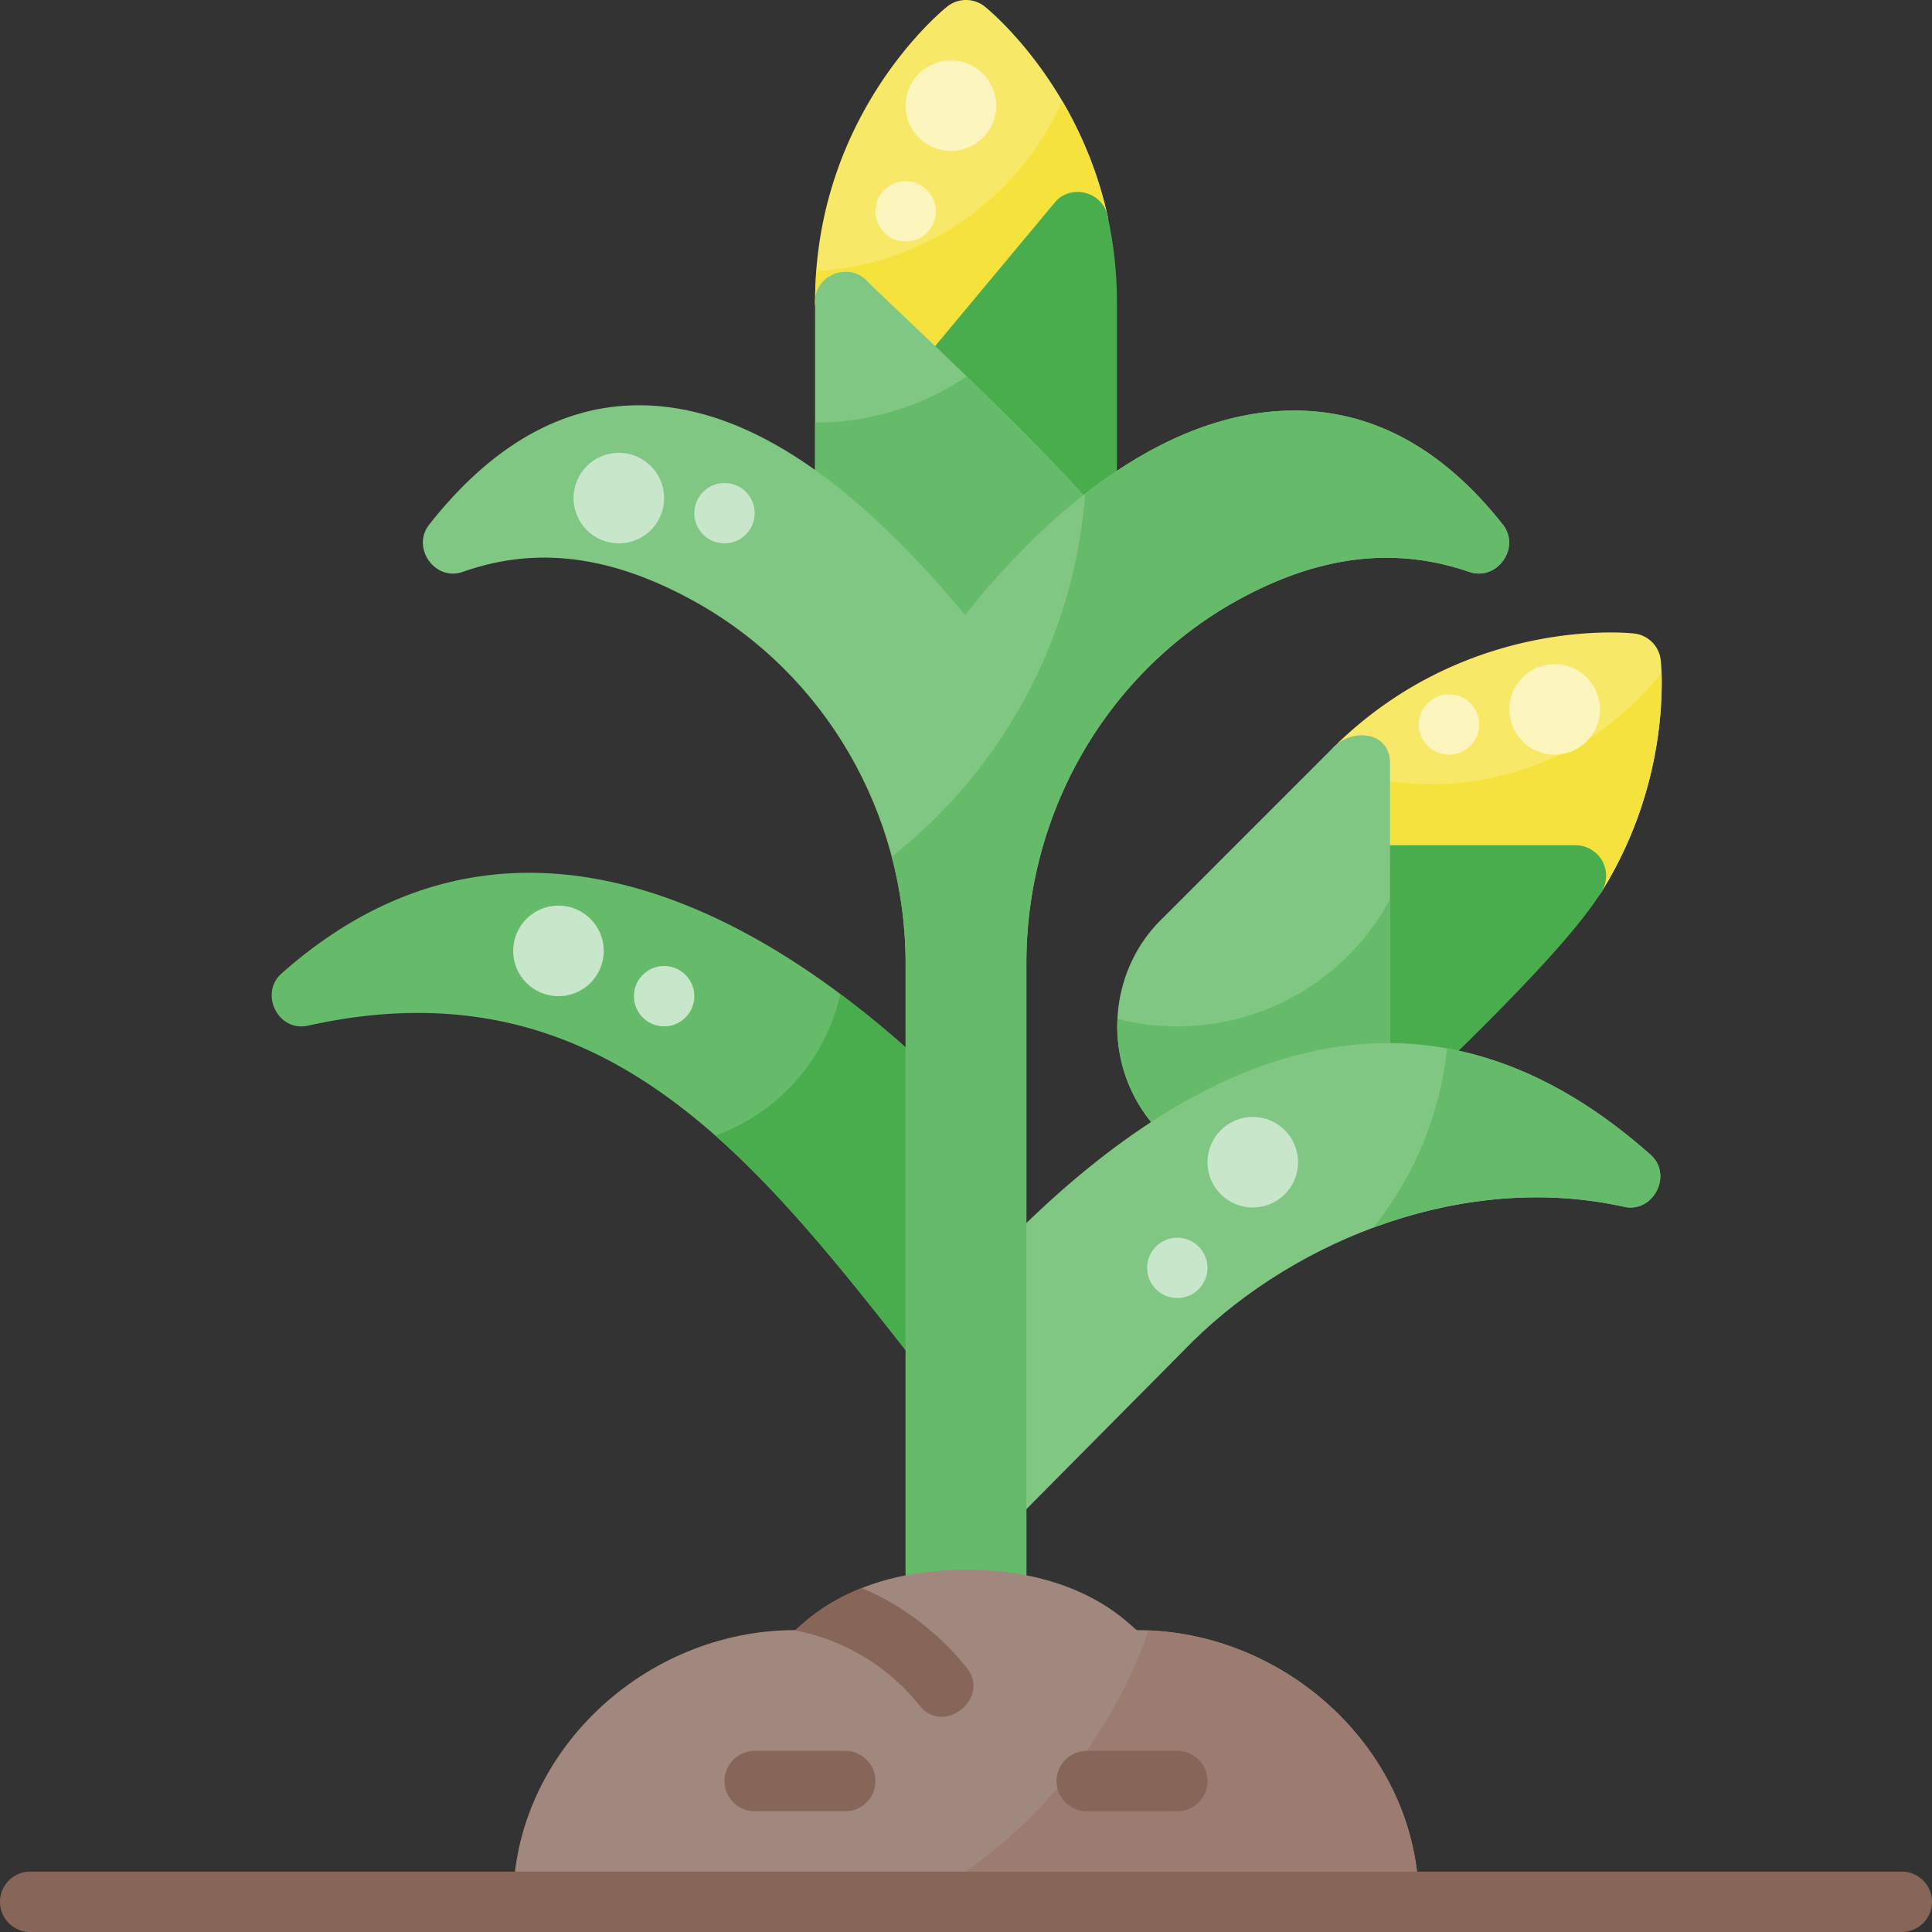 <svg xmlns="http://www.w3.org/2000/svg" height="512" width="512" xmlns:v="https://vecta.io/nano"><rect width="100%" height="100%" fill="#333333" stroke="none"/><path d="M417.7 240h-57.323a8 8 0 0 1-8-8c0-6.385-2.112-31 2.482-35.379 34.78-33.124 76.429-28.934 78.189-28.739a8 8 0 0 1 7.069 7.07c.139 1.253 3.188 31.037-15.621 61.274A8 8 0 0 1 417.7 240z" fill="#f8e868"/><path d="M352.57 202.876c-1.4 9.043-.193 24.295-.193 29.124a8 8 0 0 0 8 8H417.7a8 8 0 0 0 6.793-3.774 105.688 105.688 0 0 0 15.835-58.026c-19.986 26.1-56.77 36.717-87.758 24.676z" fill="#f6e23d"/><g fill="#fcf5be"><circle cx="412" cy="188" r="12"/><circle cx="384" cy="192" r="8"/></g><path d="M352.377 292.877V232a8 8 0 0 1 8-8H417.7a8.088 8.088 0 0 1 6.792 12.227c-10.585 17.012-43.462 47.318-58.461 62.307-4.89 4.89-13.739 1.292-13.654-5.657z" fill="#49ad4d"/><path d="M307.716 300.284c-15.529-15.529-15.473-41.225 0-56.568l45.253-45.255c4.795-5.582 15.47-5 15.4 3.956v90.463a8 8 0 0 1-2.343 5.657c-16.64 16.646-41.471 18.587-58.31 1.747z" fill="#81c784"/><path d="M312 272a64.1 64.1 0 0 1-15.863-1.985 40.014 40.014 0 0 0 11.579 30.269c16.839 16.84 41.67 14.9 58.318-1.75a8 8 0 0 0 2.343-5.657v-54.569A63.985 63.985 0 0 1 312 272zm-64 12.923c-55.047-52.488-118.685-75.556-173.419-26.9-5.894 5.239-.908 15.557 7.05 13.789C162.546 253.826 203.061 311 248 368z" fill="#66bb6a"/><path d="M222.72 263.448a52.084 52.084 0 0 1-33.142 37.5c20.975 18.513 39.3 42.8 58.422 67.053v-83.078a276.459 276.459 0 0 0-25.28-21.475z" fill="#49ad4d"/><path d="M437.416 306.021C374.885 250.429 312.9 281.177 264 332.162v75.846l51.953-52.385C344 328 388.722 310.556 430.366 319.81c7.824 1.738 13.009-8.492 7.05-13.789z" fill="#81c784"/><path d="M437.416 306.021c-18.128-16.117-36.21-24.965-53.941-28.179a91.548 91.548 0 0 1-19.54 47.507c21.011-7.8 44.16-10.488 66.431-5.539 7.824 1.738 13.009-8.492 7.05-13.789z" fill="#66bb6a"/><path d="M242.343 109.657l-24-24A8 8 0 0 1 216 80c0-49.663 33.572-77.1 35-78.246a8 8 0 0 1 10 0c1 .8 24.6 20.041 32.473 55.3a8 8 0 0 1-1.663 6.866l-37.667 45.2a8.075 8.075 0 0 1-11.8.537z" fill="#f8e868"/><path d="M293.476 57.053a105.1 105.1 0 0 0-11.978-30.3 76.014 76.014 0 0 1-65.179 45.117L216 80a8 8 0 0 0 2.343 5.657l24 24a8.075 8.075 0 0 0 11.8-.535l37.667-45.2a8 8 0 0 0 1.666-6.869z" fill="#f6e23d"/><circle cx="240" cy="56" fill="#fcf5be" r="8"/><circle cx="176" cy="264" fill="#c8e6c9" r="8"/><path d="M282.343 149.657l-40-40a8 8 0 0 1-.489-10.779l37.668-45.2c4.064-4.991 12.527-3.01 13.954 3.377A105.453 105.453 0 0 1 296 80v64c.067 6.9-8.812 10.585-13.657 5.657z" fill="#49ad4d"/><path d="M256 184a40.045 40.045 0 0 1-40-40V80c-.085-7.063 8.775-10.632 13.657-5.657C236.853 81.678 296 135.838 296 144a40.045 40.045 0 0 1-40 40z" fill="#81c784"/><path d="M256.187 99.747A71.658 71.658 0 0 1 216 112v32a40 40 0 0 0 80 0c0-4.891-21.24-26.3-39.813-44.253z" fill="#66bb6a"/><path d="M272 440h-32V255.452c0-39.8-21.218-76.881-56.057-96.128-19.391-10.712-39.643-15.438-61.274-7.782-7.457 2.638-13.7-6.458-8.958-12.487 16.516-21.006 35.234-31.659 55.627-31.659h.015c27.019.008 55.348 18.208 86.411 55.579 15.046-19.047 47.277-53.17 85.595-54.154 21.56-.54 40.718 9.618 56.929 30.234 4.772 6.069-1.559 15.025-8.884 12.512-19.451-6.672-37.515-3.9-54.674 4.062C296.166 173.51 272 212.73 272 255.237z" fill="#81c784"/><circle cx="252" cy="28" fill="#fcf5be" r="12"/><g fill="#c8e6c9"><circle cx="148" cy="252" r="12"/><circle cx="192" cy="136" r="8"/><circle cx="312" cy="336" r="8"/><circle cx="164" cy="132" r="12"/><circle cx="332" cy="308" r="12"/></g><path d="M398.288 139.055c-16.211-20.616-35.369-30.774-56.929-30.234-20.14.517-38.594 10.193-53.759 22.02a135.785 135.785 0 0 1-51.284 96.2A111.536 111.536 0 0 1 240 255.452V440h32V255.237c0-42.507 24.166-81.727 62.73-99.608 17.159-7.957 35.223-10.734 54.674-4.062 7.325 2.513 13.656-6.443 8.884-12.512z" fill="#66bb6a"/><path d="M301.311 432c-.875 0-13.311-16-45.311-16s-44.436 16-45.311 16C170.988 432 136 464.3 136 504h240c0-39.7-34.988-72-74.689-72z" fill="#a1887f"/><path d="M243.041 504H376c0-38.65-33.163-70.273-71.55-71.92A132.415 132.415 0 0 1 243.041 504z" fill="#9c7b70"/><path d="M243.734 452.029c6.438 8.031 18.857-2.059 12.485-10.008a71.934 71.934 0 0 0-27.8-21.186c-11.941 4.71-17.174 11.165-17.73 11.165-.091 0-.181.007-.272.007a55.756 55.756 0 0 1 33.317 20.022zM312 480h-24a8 8 0 0 1 0-16h24a8 8 0 0 1 0 16zm-88 0h-24a8 8 0 0 1 0-16h24a8 8 0 0 1 0 16zm280 32H8a8 8 0 0 1 0-16h496a8 8 0 0 1 0 16z" fill="#876559"/></svg>